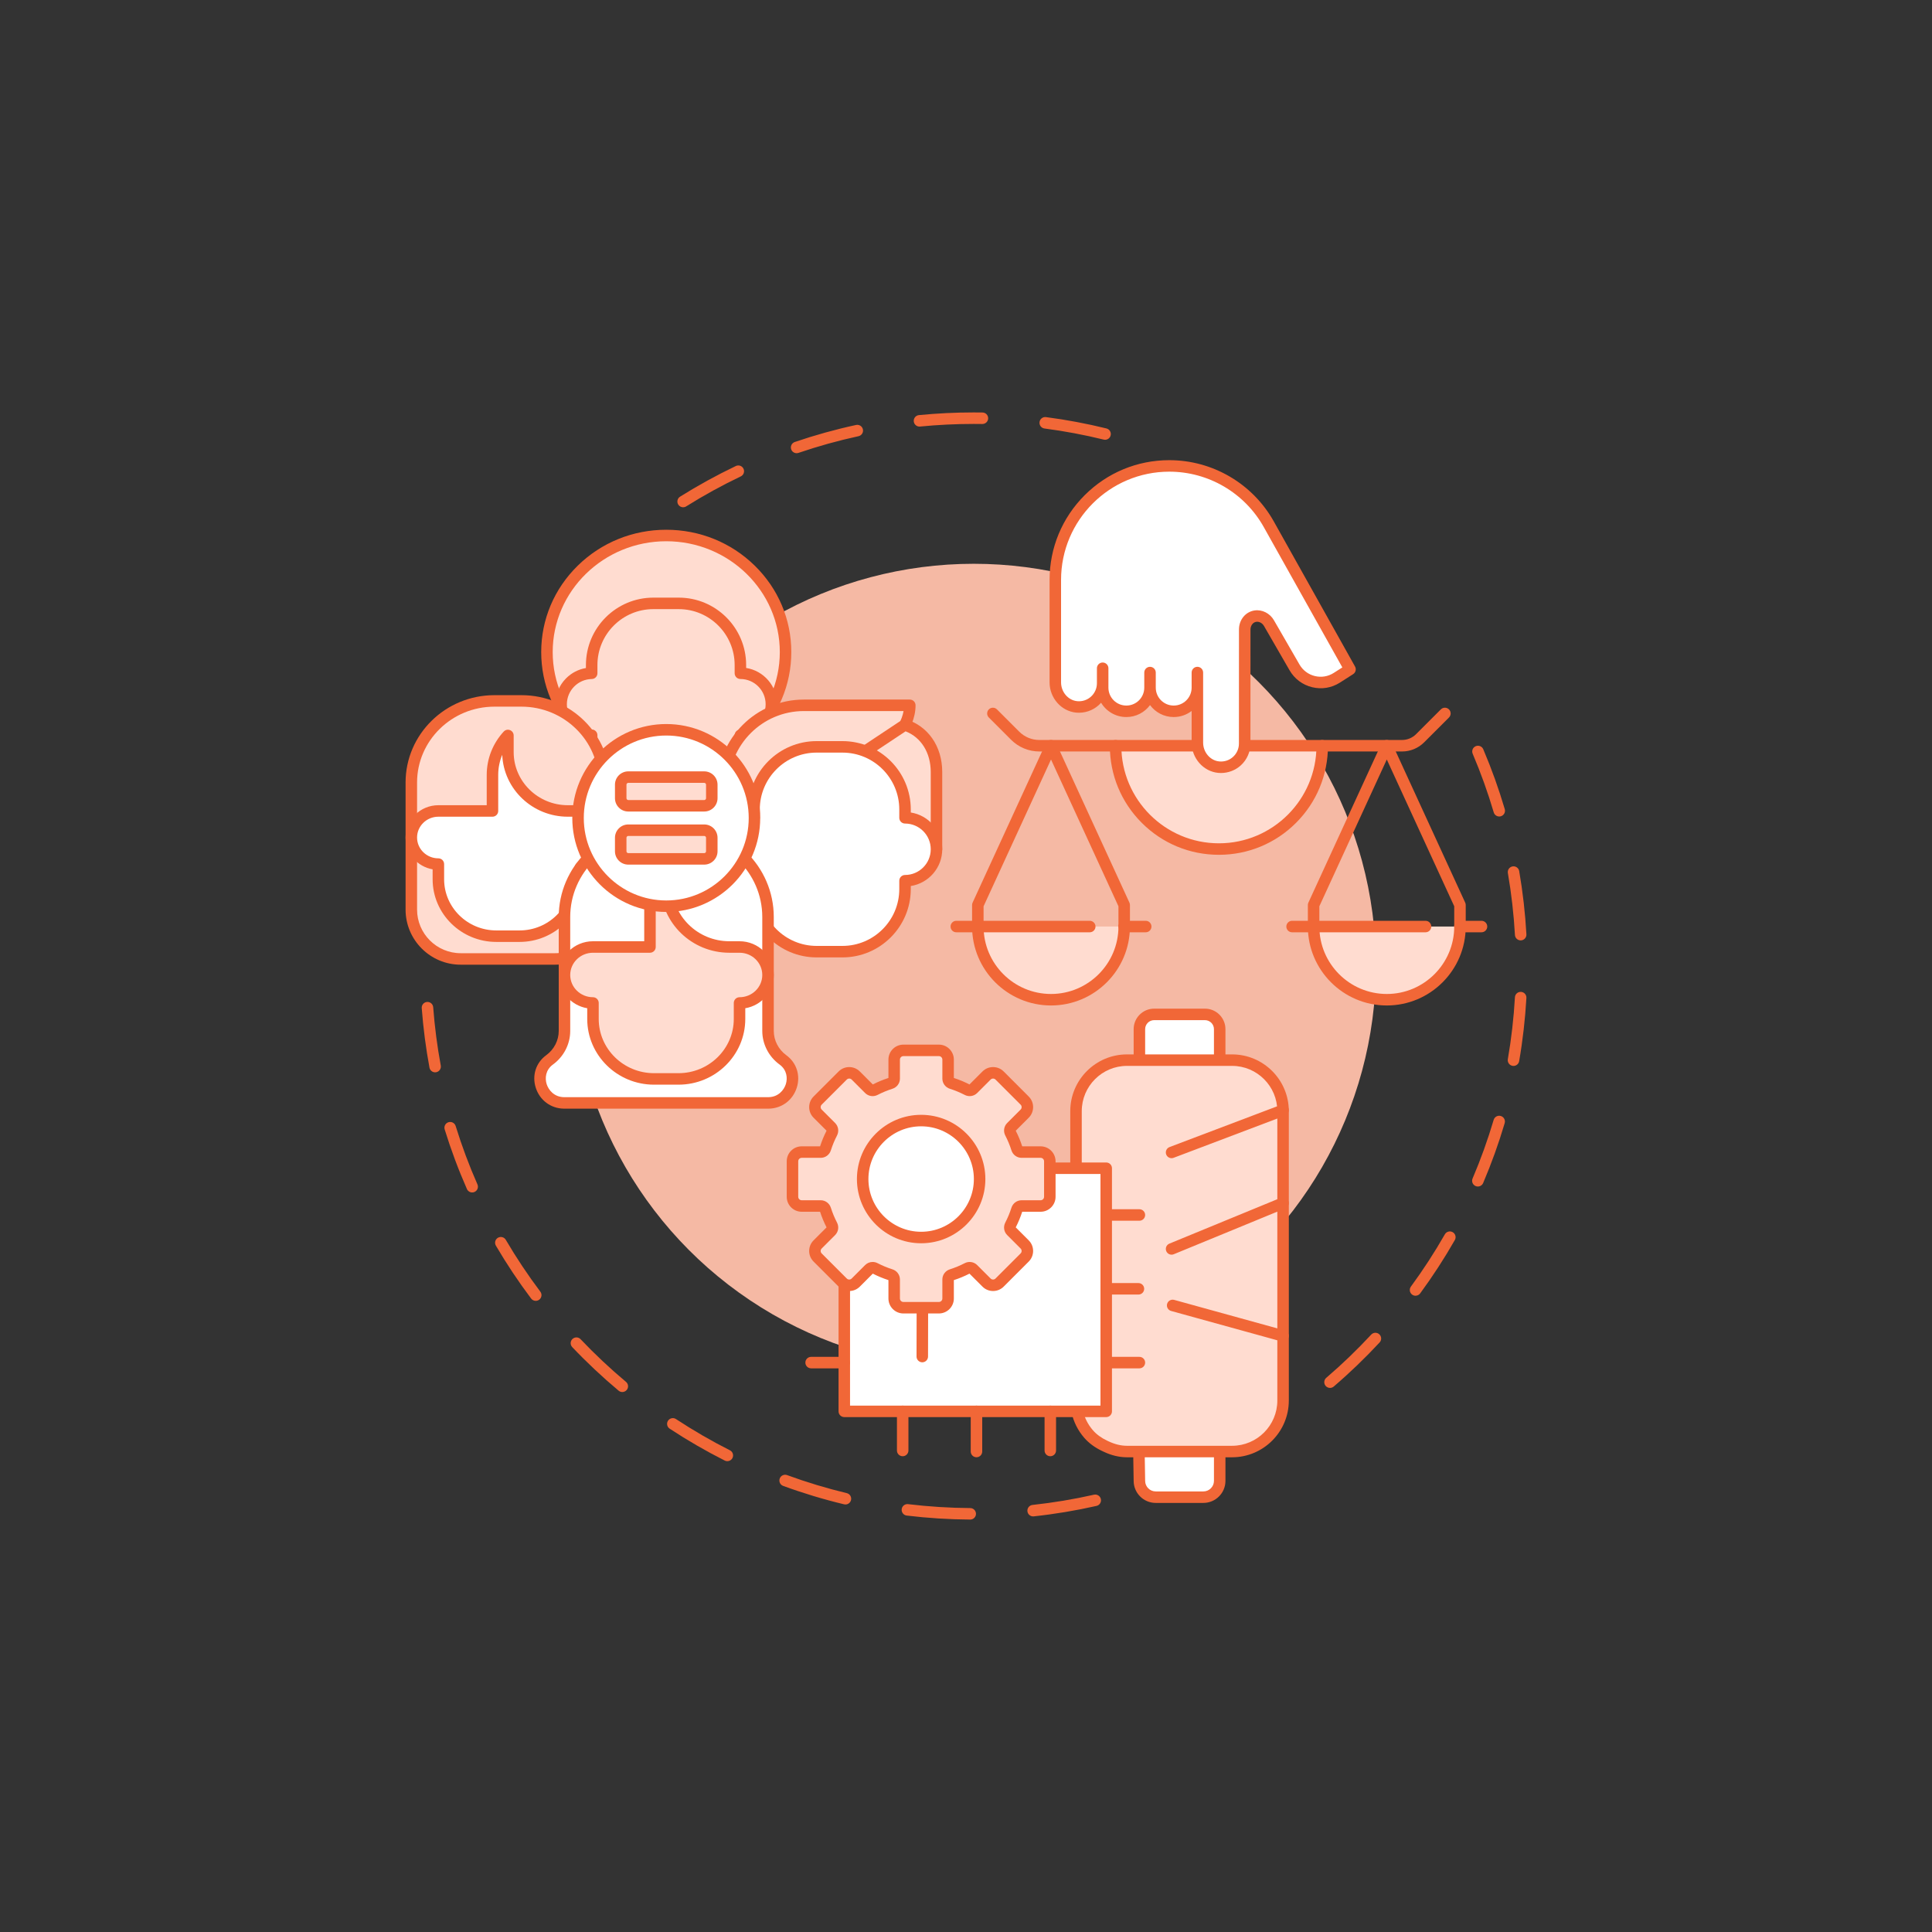 <svg xmlns="http://www.w3.org/2000/svg" enable-background="new 0 0 4000 4000" viewBox="0 0 4000 4000" id="Fairtradefashion">
  <rect x="0" y="0" width="4000" height="4000" fill="#333333" stroke="none"/>
  <path fill="#f16737" d="M1414.342 1050.267c-3.96 0-7.833-1.976-10.092-5.58-3.491-5.567-1.808-12.911 3.76-16.402 37.126-23.278 75.974-44.625 115.462-63.447 5.933-2.828 13.033-.311 15.861 5.622s.311 13.033-5.622 15.861c-38.666 18.43-76.705 39.333-113.06 62.127C1418.687 1049.68 1416.502 1050.267 1414.342 1050.267zM1649.319 938.286c-4.949 0-9.571-3.112-11.26-8.057-2.124-6.219 1.197-12.982 7.416-15.106 41.423-14.144 84.128-26.013 126.929-35.278 6.418-1.392 12.756 2.689 14.147 9.113 1.39 6.423-2.689 12.756-9.112 14.147-41.906 9.07-83.717 20.691-124.273 34.54C1651.892 938.08 1650.594 938.286 1649.319 938.286zM2287.946 910.505c-.941 0-1.897-.112-2.853-.348-40.197-9.891-81.443-17.625-122.594-22.988-6.517-.85-11.11-6.821-10.261-13.337.85-6.517 6.814-11.111 13.337-10.262 42.024 5.478 84.149 13.376 125.203 23.479 6.382 1.57 10.282 8.016 8.712 14.397C2298.156 906.873 2293.294 910.505 2287.946 910.505zM1903.693 883.188c-6.048 0-11.224-4.591-11.828-10.736-.643-6.54 4.138-12.363 10.678-13.006 37.448-3.681 75.625-5.547 113.47-5.547 6.034 0 12.143.047 18.156.141 6.571.102 11.815 5.511 11.713 12.082-.101 6.508-5.408 11.714-11.894 11.714-.063 0-.126 0-.188-.001-5.892-.091-11.876-.138-17.787-.138-37.071 0-74.464 1.828-111.142 5.433C1904.476 883.169 1904.082 883.188 1903.693 883.188zM2008.762 3146.101c-.025 0-.05 0-.075-.001-43.898-.274-88.12-3.064-131.438-8.292-6.524-.787-11.175-6.715-10.388-13.239.788-6.524 6.717-11.178 13.239-10.388 42.425 5.12 85.738 7.853 128.735 8.122 6.571.041 11.866 5.401 11.824 11.973C2020.62 3140.822 2015.299 3146.101 2008.762 3146.101zM2138.971 3139.535c-6 0-11.158-4.524-11.815-10.625-.705-6.534 4.021-12.401 10.555-13.105 42.691-4.603 85.508-11.731 127.262-21.188 6.403-1.452 12.781 2.567 14.233 8.978 1.451 6.409-2.567 12.781-8.978 14.233-42.642 9.657-86.369 16.938-129.967 21.637C2139.828 3139.511 2139.397 3139.535 2138.971 3139.535zM1750.388 3114.848c-.919 0-1.853-.106-2.786-.331-42.599-10.222-85.051-23.052-126.178-38.133-6.17-2.263-9.337-9.099-7.075-15.269 2.262-6.17 9.097-9.335 15.268-7.075 40.267 14.766 81.831 27.327 123.538 37.336 6.39 1.533 10.328 7.957 8.794 14.347C1760.639 3111.18 1755.763 3114.848 1750.388 3114.848zM1505.87 3025.204c-1.802 0-3.631-.41-5.35-1.277-39.068-19.706-77.435-41.92-114.036-66.023-5.488-3.614-7.008-10.993-3.394-16.481 3.614-5.489 10.993-7.01 16.482-3.394 35.84 23.603 73.41 45.354 111.665 64.65 5.868 2.96 8.225 10.115 5.265 15.983C1514.411 3022.81 1510.22 3025.204 1505.87 3025.204zM1288.418 2882.034c-2.694 0-5.404-.91-7.631-2.775-33.565-28.097-65.868-58.439-96.013-90.186-4.525-4.766-4.33-12.297.436-16.822 4.765-4.525 12.297-4.33 16.822.436 29.522 31.091 61.158 60.807 94.03 88.324 5.039 4.218 5.705 11.723 1.486 16.762C1295.194 2880.583 1291.818 2882.034 1288.418 2882.034zM1109.204 2693.284c-3.611 0-7.178-1.637-9.516-4.744-26.335-34.992-50.904-71.861-73.024-109.583-3.325-5.669-1.424-12.959 4.245-16.284 5.669-3.326 12.96-1.424 16.283 4.245 21.662 36.939 45.722 73.043 71.511 107.311 3.952 5.251 2.898 12.711-2.352 16.663C1114.207 2692.504 1111.695 2693.284 1109.204 2693.284zM977.607 2468.843c-4.573 0-8.933-2.65-10.895-7.104-17.662-40.079-33.158-81.604-46.059-123.423-1.938-6.28 1.583-12.941 7.862-14.878 6.281-1.938 12.941 1.583 14.878 7.863 12.631 40.944 27.804 81.601 45.096 120.842 2.65 6.014-.077 13.037-6.09 15.687C980.838 2468.517 979.209 2468.843 977.607 2468.843zM900.858 2220.132c-5.623 0-10.624-4.003-11.686-9.73-7.518-40.514-12.902-81.969-16.004-123.214-.493-6.553 4.42-12.265 10.973-12.758 6.564-.491 12.266 4.42 12.758 10.973 3.038 40.391 8.311 80.986 15.671 120.657 1.199 6.461-3.067 12.671-9.528 13.87C902.308 2220.066 901.577 2220.132 900.858 2220.132zM2753.659 2873.522c-3.354 0-6.688-1.41-9.041-4.156-4.276-4.99-3.698-12.502 1.292-16.778 32.558-27.9 63.854-57.984 93.018-89.417 4.468-4.818 11.999-5.102 16.815-.63 4.817 4.47 5.1 11.998.63 16.815-29.778 32.096-61.733 62.814-94.977 91.302C2759.152 2872.581 2756.398 2873.522 2753.659 2873.522zM2930.713 2682.669c-2.445 0-4.912-.751-7.034-2.31-5.297-3.891-6.437-11.338-2.546-16.634 25.404-34.586 49.053-70.987 70.289-108.194 3.258-5.708 10.524-7.694 16.232-4.436 5.707 3.257 7.693 10.525 4.436 16.232-21.686 37.995-45.835 75.168-71.777 110.485C2937.982 2680.989 2934.372 2682.669 2930.713 2682.669zM3059.75 2456.552c-1.557 0-3.14-.308-4.663-.958-6.044-2.578-8.854-9.569-6.276-15.613 16.826-39.448 31.517-80.292 43.663-121.397 1.861-6.302 8.477-9.904 14.783-8.039 6.302 1.862 9.901 8.481 8.039 14.783-12.405 41.984-27.409 83.7-44.595 123.99C3068.772 2453.84 3064.374 2456.552 3059.75 2456.552zM3133.545 2206.886c-.674 0-1.357-.058-2.045-.177-6.476-1.122-10.815-7.28-9.693-13.755 7.302-42.145 12.241-85.27 14.683-128.177.374-6.561 5.979-11.581 12.556-11.204 6.562.374 11.577 5.995 11.204 12.556-2.492 43.813-7.537 87.851-14.993 130.888C3144.253 2202.804 3139.226 2206.886 3133.545 2206.886zM3148.387 1946.971c-6.265 0-11.512-4.896-11.869-11.229-2.422-42.905-7.343-86.029-14.625-128.172-1.119-6.476 3.224-12.632 9.699-13.751 6.48-1.118 12.633 3.223 13.752 9.699 7.437 43.038 12.461 87.073 14.934 130.883.371 6.562-4.648 12.181-11.209 12.551C3148.84 1946.964 3148.613 1946.971 3148.387 1946.971zM3104.028 1690.475c-5.14 0-9.88-3.356-11.408-8.536-12.124-41.105-26.793-81.952-43.601-121.408-2.575-6.045.238-13.035 6.284-15.61 6.045-2.577 13.035.238 15.61 6.284 17.166 40.298 32.149 82.018 44.532 124.002 1.859 6.303-1.744 12.92-8.047 14.779C3106.276 1690.317 3105.142 1690.475 3104.028 1690.475z" class="color366088 svgShape"></path>
  <circle cx="2016.013" cy="2000.011" r="832.757" fill="#f5b9a4" class="colora4edf5 svgShape"></circle>
  <g fill="#000000" class="color000000 svgShape">
    <ellipse cx="1379.405" cy="1350.093" fill="#ffdcd0" rx="246.999" ry="241.401" class="colord0fdff svgShape"></ellipse>
    <path fill="#f16737" d="M1379.405,1603.393c-69.103,0-134.083-26.313-182.972-74.094
					c-48.962-47.852-75.926-111.496-75.926-179.206s26.964-131.354,75.926-179.206c48.888-47.78,113.869-74.094,182.972-74.094
					c69.103,0,134.083,26.313,182.972,74.094c48.962,47.852,75.927,111.495,75.927,179.206s-26.964,131.354-75.927,179.206
					C1513.488,1577.079,1448.508,1603.393,1379.405,1603.393z M1379.405,1120.591c-129.635,0-235.1,102.954-235.1,229.501
					c0,126.548,105.465,229.502,235.1,229.502s235.101-102.954,235.101-229.502
					C1614.505,1223.545,1509.04,1120.591,1379.405,1120.591z" class="color366088 svgShape"></path>
    <path fill="#ffdcd0" d="M1532.912,1393.907v-17.034c0-70.494-57.146-127.637-127.637-127.637h-52.644
					c-70.491,0-127.623,57.143-127.623,127.637v17.082c-35.015,0.487-63.263,28.98-63.263,64.108
					c0,35.131,28.249,63.62,63.263,64.108v17.085c0,70.491,57.132,127.626,127.623,127.626h52.644
					c70.491,0,127.637-57.135,127.637-127.626v-17.037c35.431,0,64.153-28.724,64.153-64.156S1568.343,1393.907,1532.912,1393.907z" class="colord0fdff svgShape"></path>
    <path fill="#f16737" d="M1405.275,1678.78h-52.644c-76.933,0-139.522-62.59-139.522-139.525v-6.248
					c-15.619-2.633-29.992-10.066-41.327-21.535c-14.146-14.314-21.937-33.282-21.937-53.409c0-20.126,7.791-39.094,21.937-53.408
					c11.335-11.47,25.708-18.903,41.327-21.537v-6.245c0-76.94,62.589-139.536,139.522-139.536h52.644
					c76.94,0,139.536,62.596,139.536,139.536v6.065c36.304,5.728,64.153,37.235,64.153,75.125s-27.849,69.397-64.153,75.125v6.067
					C1544.811,1616.19,1482.215,1678.78,1405.275,1678.78z M1352.631,1261.135c-63.811,0-115.724,51.92-115.724,115.738v17.082
					c0,6.507-5.227,11.807-11.733,11.898c-28.414,0.396-51.53,23.817-51.53,52.21s23.116,51.814,51.53,52.209
					c6.506,0.091,11.733,5.391,11.733,11.898v17.085c0,63.812,51.914,115.727,115.724,115.727h52.644
					c63.818,0,115.738-51.915,115.738-115.727v-17.037c0-6.572,5.327-11.899,11.899-11.899c28.813,0,52.254-23.442,52.254-52.257
					s-23.441-52.257-52.254-52.257c-6.572,0-11.899-5.327-11.899-11.899v-17.034c0-63.818-51.92-115.738-115.738-115.738H1352.631z" class="color366088 svgShape"></path>
    <g fill="#000000" class="color000000 svgShape">
      <path fill="#ffdcd0" d="M1795.364,1556.782c45.76,0,88.295-50.756,88.295-96.519h-219.349
						c-92.431,0-167.356,74.925-167.356,167.356v130.675L1795.364,1556.782z" class="colord0fdff svgShape"></path>
      <path fill="#f16737" d="M1496.953,1770.193c-6.572,0-11.899-5.327-11.899-11.899v-130.675
						c0-98.842,80.414-179.255,179.255-179.255h219.35c6.572,0,11.899,5.327,11.899,11.899c0,25.143-10.931,51.868-29.991,73.323
						c-19.812,22.303-45.401,35.095-70.203,35.095c-6.572,0-11.899-5.327-11.899-11.899s5.327-11.899,11.899-11.899
						c33.553,0,68.856-35.527,75.341-72.721h-206.396c-85.719,0-155.457,69.738-155.457,155.458v130.675
						C1508.852,1764.866,1503.525,1770.193,1496.953,1770.193z" class="color366088 svgShape"></path>
      <path fill="#ffdcd0" d="M1938.902,1758.291v-159.814c0-50.546-28.265-85.81-65.625-97.534l-100.037,66.431
						l55.78,176.918L1938.902,1758.291z" class="colord0fdff svgShape"></path>
      <path fill="#f16737" d="M1938.903,1770.19c-0.5,0-1.002-0.031-1.504-0.095l-109.883-14
						c-4.605-0.587-8.449-3.798-9.844-8.226l-55.779-176.917c-1.594-5.057,0.349-10.558,4.766-13.491l100.037-66.431
						c2.992-1.986,6.72-2.516,10.146-1.44c21.54,6.76,39.858,20.139,52.976,38.692c13.729,19.418,20.985,43.691,20.985,70.195
						v159.814c0,3.418-1.47,6.671-4.035,8.93C1944.582,1769.146,1941.781,1770.19,1938.903,1770.19z M1838.078,1733.45l88.925,11.33
						v-146.303c0-39.958-19.805-71.755-52.073-84.348l-87.649,58.205L1838.078,1733.45z" class="color366088 svgShape"></path>
      <g fill="#000000" class="color000000 svgShape">
        <path fill="#ffffff" d="M1873.772,1693.165v-17.294c0-71.568-58.017-129.582-129.582-129.582h-53.446
						c-71.565,0-129.567,58.014-129.567,129.582v17.343c-35.548,0.495-64.227,29.421-64.227,65.084
						c0,35.666,28.679,64.589,64.227,65.084v17.345c0,71.565,58.002,129.57,129.567,129.57h53.446
						c71.565,0,129.582-58.005,129.582-129.57v-17.297c35.971,0,65.13-29.162,65.13-65.133S1909.743,1693.165,1873.772,1693.165z" class="colorffffff svgShape"></path>
        <path fill="#f16737" d="M1744.191,1982.197h-53.446c-78.005,0-141.466-63.463-141.466-141.469v-6.497
						c-15.877-2.646-30.493-10.185-42.009-21.838c-14.328-14.498-22.218-33.709-22.218-54.095c0-20.385,7.891-39.596,22.218-54.094
						c11.517-11.653,26.132-19.193,42.009-21.839v-6.494c0-78.013,63.461-141.481,141.466-141.481h53.446
						c78.013,0,141.48,63.468,141.48,141.481v6.312c36.844,5.739,65.13,37.686,65.13,76.115s-28.287,70.376-65.13,76.115v6.315
						C1885.671,1918.734,1822.203,1982.197,1744.191,1982.197z M1690.745,1558.188c-64.882,0-117.668,52.792-117.668,117.683v17.342
						c0,6.507-5.227,11.807-11.733,11.898c-28.945,0.403-52.494,24.263-52.494,53.187s23.549,52.783,52.494,53.187
						c6.506,0.091,11.733,5.391,11.733,11.898v17.345c0,64.884,52.786,117.671,117.668,117.671h53.446
						c64.89,0,117.683-52.787,117.683-117.671v-17.296c0-6.572,5.327-11.899,11.899-11.899c29.352,0,53.231-23.881,53.231-53.234
						s-23.879-53.234-53.231-53.234c-6.572,0-11.899-5.327-11.899-11.899v-17.293c0-64.891-52.792-117.683-117.683-117.683H1690.745
						z" class="color366088 svgShape"></path>
      </g>
      <g fill="#000000" class="color000000 svgShape">
        <path fill="#ffdcd0" d="M1115.597,1985.395h33.776c56.458,0,102.226-45.768,102.226-102.226v-39.186v-54.998v-168.909
						c0-93.291-77.011-168.915-172.003-168.915h-55.999c-94.985,0-171.996,75.625-171.996,168.915v168.909v54.998v39.186
						c0,56.458,45.768,102.226,102.226,102.226h25.283H1115.597z" class="colord0fdff svgShape"></path>
        <path fill="#f16737" d="M1149.374,1997.293H953.828c-62.929,0-114.125-51.196-114.125-114.125v-263.093
						c0-99.701,82.495-180.814,183.895-180.814h55.999c101.404,0,183.902,81.113,183.902,180.814v263.093
						C1263.499,1946.097,1212.302,1997.293,1149.374,1997.293z M1023.598,1463.059c-88.278,0-160.097,70.437-160.097,157.016
						v263.093c0,49.807,40.521,90.328,90.328,90.328h195.545c49.807,0,90.327-40.521,90.327-90.328v-263.093
						c0-86.579-71.822-157.016-160.104-157.016H1023.598z" class="color366088 svgShape"></path>
        <g fill="#000000" class="color000000 svgShape">
          <path fill="#ffffff" d="M1051.604,1522.713v34.512c0,67.251,55.514,121.774,123.999,121.774h19.996
						c30.928,0,55.999,24.62,55.999,54.992c0,30.37-18.831,61.998-49.759,61.998l-6.24,24.423
						c0,65.086-53.725,117.846-119.998,117.846h-48.002c-66.273,0-119.992-52.76-119.992-117.846v-31.423
						c-30.935,0-56.005-24.628-56.005-54.998c0-30.372,25.071-54.992,56.005-54.992h111.996v-74.638
						C1019.603,1572.95,1031.711,1544.315,1051.604,1522.713L1051.604,1522.713z" class="colorffffff svgShape"></path>
          <path fill="#f16737" d="M1075.601,1950.155h-48.002c-72.725,0-131.891-58.203-131.891-129.745v-20.552
						c-31.789-5.559-56.005-32.98-56.005-65.869c0-36.884,30.461-66.891,67.904-66.891h100.097v-62.739
						c0-33.236,12.482-65.095,35.146-89.708c3.321-3.606,8.512-4.808,13.079-3.024c4.567,1.782,7.573,6.183,7.573,11.084v34.512
						c0,60.585,50.288,109.875,112.1,109.875h19.996c37.439,0,67.898,30.007,67.898,66.891c0,33.256-19.334,67.558-52.218,73.116
						l-3.79,14.836C1206.652,1892.781,1147.81,1950.155,1075.601,1950.155z M907.607,1690.897c-24.32,0-44.106,19.332-44.106,43.093
						c0,23.765,19.786,43.099,44.106,43.099c6.572,0,11.899,5.327,11.899,11.899v31.423c0,58.419,48.49,105.947,108.093,105.947
						h48.002c59.606,0,108.099-47.527,108.099-105.947c0-0.993,0.124-1.983,0.37-2.945l6.239-24.423
						c1.346-5.268,6.091-8.954,11.529-8.954c23.386,0,37.861-26.005,37.861-50.099c0-23.761-19.783-43.093-44.1-43.093h-19.996
						c-73.041,0-132.809-56.979-135.782-128.118c-5.452,13.074-8.318,27.172-8.318,41.581v74.638
						c0,6.572-5.327,11.899-11.899,11.899H907.607z" class="color366088 svgShape"></path>
        </g>
      </g>
    </g>
    <g fill="#000000" class="color000000 svgShape">
      <path fill="#ffffff" d="M1446.832,2283.465h143.29c0.417,0,0.837,0,1.256-0.007c47.17-0.753,67.492-61.525,29.59-89.12
					c-18.682-13.602-30.846-35.404-30.846-59.864v-57.945v-177.961c0-98.29-81.138-177.968-181.22-177.968h-59
					c-100.076,0-181.214,79.678-181.214,177.968v177.961v57.945c0,24.46-12.17,46.262-30.846,59.864
					c-37.901,27.595-17.58,88.367,29.59,89.12c0.419,0.007,0.838,0.007,1.256,0.007h134.344H1446.832z" class="colorffffff svgShape"></path>
      <path fill="#f16737" d="M1590.122,2295.364h-421.434c-0.482,0-0.966,0-1.45-0.008
					c-27.046-0.432-49.848-17.521-58.086-43.535c-8.022-25.331,0.49-51.67,21.686-67.102c16.25-11.834,25.951-30.617,25.951-50.244
					v-235.906c0-104.693,86.63-189.867,193.112-189.867h59c106.487,0,193.12,85.174,193.12,189.867v235.906
					c0,19.631,9.701,38.414,25.95,50.244c21.196,15.432,29.708,41.771,21.687,67.102c-8.238,26.015-31.04,43.104-58.09,43.536
					C1591.088,2295.363,1590.604,2295.364,1590.122,2295.364z M1168.688,2271.566h421.434c0.351-0.002,0.708,0,1.062-0.005
					c20.224-0.323,31.917-14.706,35.786-26.925c3.882-12.26,2.504-29.385-13.006-40.678c-22.38-16.294-35.741-42.269-35.741-69.483
					v-235.906c0-91.57-75.958-166.069-169.322-166.069h-59c-93.36,0-169.314,74.499-169.314,166.069v235.906
					c0,27.208-13.361,53.184-35.74,69.482c-15.512,11.294-16.89,28.418-13.007,40.679c3.87,12.219,15.562,26.602,35.782,26.925
					C1167.98,2271.566,1168.334,2271.566,1168.688,2271.566z" class="color366088 svgShape"></path>
      <g fill="#000000" class="color000000 svgShape">
        <path fill="#ffdcd0" d="M1379.408,1795.987v36.361c0,70.855,58.489,128.3,130.644,128.3h21.068
					c32.586,0,59,25.939,59,57.938c0,31.998-26.414,57.945-59,57.945v33.107c0,68.574-56.604,124.161-126.429,124.161h-50.575
					c-69.824,0-126.422-55.587-126.422-124.161v-33.107c-32.593,0-59.007-25.948-59.007-57.945c0-32,26.414-57.938,59.007-57.938
					h117.998v-78.638C1345.693,1848.917,1358.45,1818.747,1379.408,1795.987L1379.408,1795.987z" class="colord0fdff svgShape"></path>
        <path fill="#f16737" d="M1404.692,2245.699h-50.575c-76.271,0-138.321-61.036-138.321-136.06v-22.191
					c-33.452-5.592-59.007-34.342-59.007-68.861c0-38.508,31.808-69.837,70.906-69.837h106.099v-66.74
					c0-34.857,13.091-68.27,36.861-94.083c3.32-3.606,8.513-4.808,13.079-3.024c4.567,1.782,7.573,6.183,7.573,11.084v36.361
					c0,64.184,53.269,116.401,118.745,116.401h21.068c39.094,0,70.899,31.329,70.899,69.837c0,34.519-25.551,63.269-59,68.861
					v22.191C1543.019,2184.663,1480.965,2245.699,1404.692,2245.699z M1227.695,1972.547c-25.976,0-47.108,20.653-47.108,46.04
					c0,25.39,21.132,46.046,47.108,46.046c6.572,0,11.899,5.327,11.899,11.899v33.107c0,61.901,51.375,112.262,114.523,112.262
					h50.575c63.152,0,114.53-50.361,114.53-112.262v-33.107c0-6.572,5.327-11.899,11.899-11.899
					c25.972,0,47.101-20.656,47.101-46.046c0-25.386-21.129-46.04-47.101-46.04h-21.068c-77.586,0-140.894-61.287-142.511-137.223
					c-6.514,14.583-9.949,30.447-9.949,46.685v78.639c0,6.572-5.327,11.899-11.899,11.899H1227.695z" class="color366088 svgShape"></path>
      </g>
    </g>
    <g fill="#000000" class="color000000 svgShape">
      <circle cx="1379.405" cy="1693.564" r="182.634" fill="#ffffff" class="colorffffff svgShape"></circle>
      <path fill="#f16737" d="M1379.405,1888.097c-107.266,0-194.533-87.267-194.533-194.533
					c0-107.266,87.267-194.533,194.533-194.533c107.266,0,194.533,87.267,194.533,194.533
					C1573.938,1800.83,1486.671,1888.097,1379.405,1888.097z M1379.405,1522.829c-94.144,0-170.735,76.591-170.735,170.735
					s76.591,170.735,170.735,170.735s170.735-76.592,170.735-170.735S1473.548,1522.829,1379.405,1522.829z" class="color366088 svgShape"></path>
      <path fill="#ffdcd0" d="M1458.036,1778.193h-157.262c-8.646,0-15.655-7.009-15.655-15.655v-28.032
					c0-8.646,7.009-15.655,15.655-15.655h157.262c8.646,0,15.655,7.009,15.655,15.655v28.032
					C1473.691,1771.184,1466.682,1778.193,1458.036,1778.193z" class="colord0fdff svgShape"></path>
      <path fill="#f16737" d="M1458.036,1790.092h-157.262c-15.193,0-27.554-12.36-27.554-27.554v-28.032
					c0-15.193,12.36-27.554,27.554-27.554h157.262c15.193,0,27.553,12.36,27.553,27.554v28.032
					C1485.589,1777.731,1473.229,1790.092,1458.036,1790.092z M1300.774,1730.75c-2.071,0-3.756,1.685-3.756,3.756v28.032
					c0,2.071,1.685,3.756,3.756,3.756h157.262c2.071,0,3.755-1.685,3.755-3.756v-28.032c0-2.071-1.685-3.756-3.755-3.756H1300.774z" class="color366088 svgShape"></path>
      <g fill="#000000" class="color000000 svgShape">
        <path fill="#ffdcd0" d="M1458.036,1668.276h-157.262c-8.646,0-15.655-7.009-15.655-15.655v-28.032
					c0-8.646,7.009-15.655,15.655-15.655h157.262c8.646,0,15.655,7.009,15.655,15.655v28.032
					C1473.691,1661.267,1466.682,1668.276,1458.036,1668.276z" class="colord0fdff svgShape"></path>
        <path fill="#f16737" d="M1458.036,1680.175h-157.262c-15.193,0-27.554-12.36-27.554-27.554v-28.032
					c0-15.193,12.36-27.554,27.554-27.554h157.262c15.193,0,27.553,12.36,27.553,27.554v28.032
					C1485.589,1667.814,1473.229,1680.175,1458.036,1680.175z M1300.774,1620.833c-2.071,0-3.756,1.685-3.756,3.756v28.032
					c0,2.071,1.685,3.756,3.756,3.756h157.262c2.071,0,3.755-1.685,3.755-3.756v-28.032c0-2.071-1.685-3.756-3.755-3.756H1300.774z" class="color366088 svgShape"></path>
      </g>
    </g>
  </g>
  <g fill="#000000" class="color000000 svgShape">
    <path fill="#ffdcd0" d="M2737.519,1543.97c0,118.138-95.77,213.908-213.908,213.908s-213.908-95.77-213.908-213.908
				H2737.519z" class="colord0fdff svgShape"></path>
    <path fill="#f16737" d="M2523.611,1769.776c-60.315,0-117.02-23.488-159.669-66.137s-66.138-99.354-66.138-159.669
				c0-6.572,5.328-11.899,11.899-11.899s11.899,5.327,11.899,11.899c0,111.388,90.62,202.009,202.008,202.009
				c111.389,0,202.009-90.621,202.009-202.009c0-6.572,5.328-11.899,11.899-11.899s11.899,5.327,11.899,11.899
				c0,60.315-23.488,117.02-66.138,159.669S2583.926,1769.776,2523.611,1769.776z" class="color366088 svgShape"></path>
    <path fill="#f16737" d="M2479.501 1555.869h-327.433c-22.224 0-43.118-8.654-58.833-24.369l-45.962-45.962c-4.646-4.647-4.646-12.181 0-16.828 4.646-4.646 12.182-4.646 16.828 0l45.962 45.962c11.22 11.22 26.138 17.399 42.005 17.399h327.433c6.571 0 11.899 5.327 11.899 11.899S2486.073 1555.869 2479.501 1555.869zM2902.537 1555.869h-325.449c-6.571 0-11.899-5.327-11.899-11.899s5.328-11.899 11.899-11.899h325.449c11.105 0 21.547-4.325 29.4-12.178l51.183-51.183c4.646-4.646 12.182-4.646 16.828 0 4.646 4.647 4.646 12.181 0 16.828l-51.183 51.183C2936.417 1549.068 2919.999 1555.869 2902.537 1555.869z" class="color366088 svgShape"></path>
    <path fill="#f16737" d="M2327.529,1930.207c-6.571,0-11.899-5.327-11.899-11.899v-41.961l-139.618-303.877
					l-139.619,303.877v41.961c0,6.572-5.328,11.899-11.899,11.899s-11.899-5.327-11.899-11.899v-44.564
					c0-1.715,0.371-3.41,1.087-4.968l151.518-329.774c1.94-4.224,6.164-6.931,10.812-6.931s8.872,2.707,10.812,6.931
					l151.518,329.774c0.716,1.558,1.087,3.253,1.087,4.968v44.564C2339.428,1924.88,2334.1,1930.207,2327.529,1930.207z" class="color366088 svgShape"></path>
    <path fill="#ffdcd0" d="M2024.493,1918.308c0,83.681,67.837,151.518,151.518,151.518s151.518-67.837,151.518-151.518
						H2024.493z" class="colord0fdff svgShape"></path>
    <path fill="#f16737" d="M2176.011,2081.725c-90.108,0-163.418-73.309-163.418-163.417
						c0-6.572,5.328-11.899,11.899-11.899s11.899,5.327,11.899,11.899c0,76.986,62.633,139.619,139.619,139.619
						s139.618-62.633,139.618-139.619c0-6.572,5.328-11.899,11.899-11.899s11.899,5.327,11.899,11.899
						C2339.428,2008.417,2266.12,2081.725,2176.011,2081.725z" class="color366088 svgShape"></path>
    <path fill="#f16737" d="M2256.226 1930.207h-276.297c-6.572 0-11.899-5.327-11.899-11.899s5.327-11.899 11.899-11.899h276.297c6.571 0 11.899 5.327 11.899 11.899S2262.797 1930.207 2256.226 1930.207zM2372.093 1930.207h-44.564c-6.571 0-11.899-5.327-11.899-11.899s5.328-11.899 11.899-11.899h44.564c6.571 0 11.899 5.327 11.899 11.899S2378.665 1930.207 2372.093 1930.207z" class="color366088 svgShape"></path>
    <g fill="#000000" class="color000000 svgShape">
      <path fill="#f16737" d="M3022.729,1930.207c-6.571,0-11.899-5.327-11.899-11.899v-41.961l-139.618-303.877
					l-139.619,303.876v41.961c0,6.572-5.328,11.899-11.899,11.899s-11.899-5.327-11.899-11.899v-44.564
					c0-1.715,0.371-3.41,1.087-4.968l151.519-329.774c1.94-4.224,6.164-6.931,10.812-6.931s8.872,2.707,10.812,6.931
					l151.518,329.774c0.716,1.558,1.087,3.253,1.087,4.968v44.564C3034.628,1924.88,3029.3,1930.207,3022.729,1930.207z" class="color366088 svgShape"></path>
      <path fill="#ffdcd0" d="M2719.693,1918.308c0,83.681,67.837,151.518,151.518,151.518
						c83.681,0,151.518-67.837,151.518-151.518H2719.693z" class="colord0fdff svgShape"></path>
      <path fill="#f16737" d="M2871.211,2081.725c-90.108,0-163.418-73.309-163.418-163.417
						c0-6.572,5.328-11.899,11.899-11.899s11.899,5.327,11.899,11.899c0,76.986,62.633,139.619,139.619,139.619
						s139.618-62.633,139.618-139.619c0-6.572,5.328-11.899,11.899-11.899s11.899,5.327,11.899,11.899
						C3034.628,2008.417,2961.32,2081.725,2871.211,2081.725z" class="color366088 svgShape"></path>
      <path fill="#f16737" d="M2951.426 1930.207h-276.298c-6.571 0-11.899-5.327-11.899-11.899s5.328-11.899 11.899-11.899h276.298c6.571 0 11.899 5.327 11.899 11.899S2957.998 1930.207 2951.426 1930.207zM3067.293 1930.207h-44.564c-6.571 0-11.899-5.327-11.899-11.899s5.328-11.899 11.899-11.899h44.564c6.571 0 11.899 5.327 11.899 11.899S3073.865 1930.207 3067.293 1930.207z" class="color366088 svgShape"></path>
    </g>
    <g fill="#000000" class="color000000 svgShape">
      <path fill="#ffffff" d="M2479.047,1392.452v145.008c0,25.595,18.727,48.447,44.21,50.85
				c29.226,2.756,53.786-20.195,53.721-48.851l0.11-236.135c-0.03-12.94,8.364-25.597,21.99-27.661
				c11.341-1.718,22.448,4.507,28.183,14.44l52.952,91.717c17.788,30.809,57.696,40.531,87.661,21.355l27.191-17.401
				l-168.218-300.434c-41.735-74.538-120.493-120.704-205.92-120.704h0c-130.34,0-236.002,105.662-236.002,236.002v212.066
				c0,25.59,18.731,48.428,44.209,50.826c29.242,2.752,53.832-20.178,53.832-48.851v-31.14v17.826v22.337
				c0,27.043,21.923,48.966,48.966,48.966h0.11c27.043,0,48.966-21.923,48.966-48.966v-31.25v31.25
				c0,27.043,21.923,48.966,48.966,48.966h0.11c27.043,0,48.966-21.923,48.966-48.966V1392.452z" class="colorffffff svgShape"></path>
      <path fill="#f16737" d="M2527.885,1600.426c-1.91,0-3.827-0.089-5.746-0.27c-30.837-2.908-54.992-30.448-54.992-62.697
				v-65.511c-10.271,7.91-23.128,12.618-37.065,12.618h-0.11c-20.052,0-37.87-9.747-48.966-24.751
				c-11.096,15.005-28.913,24.751-48.965,24.751h-0.11c-22.157,0-41.588-11.902-52.234-29.647c-1.491,1.7-3.084,3.324-4.771,4.86
				c-12.661,11.525-29.746,17.213-46.907,15.598c-30.837-2.902-54.993-30.431-54.993-62.672v-212.066
				c0-66.217,25.786-128.47,72.609-175.292c46.822-46.822,109.075-72.608,175.292-72.608c89.632,0,172.514,48.583,216.304,126.789
				l168.218,300.435c3.077,5.497,1.337,12.44-3.969,15.835l-27.191,17.401c-17.255,11.042-37.72,14.455-57.626,9.605
				c-19.906-4.849-36.51-17.291-46.753-35.034l-52.952-91.716c-3.513-6.084-9.977-9.546-16.096-8.625
				c-7.732,1.171-11.889,9.05-11.873,15.869l-0.109,236.167c0.038,17.091-7.199,33.534-19.856,45.081
				C2557.789,1594.791,2543.053,1600.426,2527.885,1600.426z M2479.046,1380.553c6.571,0,11.899,5.327,11.899,11.899v145.007
				c0,20.104,14.683,37.236,33.428,39.003c10.639,1.004,20.796-2.372,28.609-9.5c7.711-7.034,12.119-17.049,12.096-27.477
				l0.109-236.167c-0.045-20.003,13.458-36.595,32.107-39.42c15.72-2.382,31.9,5.759,40.27,20.255l52.952,91.717
				c6.962,12.059,18.247,20.515,31.776,23.811c13.525,3.294,27.437,0.978,39.165-6.528l17.742-11.354l-162.736-290.646
				c-39.586-70.699-114.512-114.618-195.539-114.618c-123.57,0-224.103,100.532-224.103,224.103v212.066
				c0,20.094,14.682,37.215,33.425,38.979c10.641,1.004,20.824-2.373,28.657-9.503c7.729-7.035,12.16-17.059,12.16-27.501v-31.14
				c0-6.572,5.328-11.899,11.899-11.899s11.899,5.327,11.899,11.899v40.163c0,20.438,16.628,37.066,37.066,37.066h0.11
				c20.438,0,37.065-16.628,37.065-37.066v-31.25c0-6.572,5.328-11.899,11.899-11.899s11.899,5.327,11.899,11.899v31.25
				c0,20.438,16.628,37.066,37.066,37.066h0.11c20.438,0,37.065-16.628,37.065-37.066v-31.25
				C2467.147,1385.88,2472.475,1380.553,2479.046,1380.553z" class="color366088 svgShape"></path>
    </g>
  </g>
  <g fill="#000000" class="color000000 svgShape">
    <path fill="#ffffff" d="M2525.25,2194.734v-64.001c0-16.859-13.667-30.527-30.527-30.527h-105.193
					c-16.859,0-30.527,13.667-30.527,30.527v64.001H2525.25z" class="colorffffff svgShape"></path>
    <path fill="#f16737" d="M2525.25,2206.633c-6.571,0-11.899-5.327-11.899-11.899v-64.001
					c0-10.271-8.356-18.628-18.628-18.628h-105.192c-10.271,0-18.628,8.356-18.628,18.628v64.001
					c0,6.572-5.328,11.899-11.899,11.899s-11.899-5.327-11.899-11.899v-64.001c0-23.394,19.033-42.426,42.427-42.426h105.192
					c23.394,0,42.427,19.032,42.427,42.426v64.001C2537.15,2201.306,2531.822,2206.633,2525.25,2206.633z" class="color366088 svgShape"></path>
    <path fill="#ffffff" d="M2358.014,3005.242l1.006,60.735c0,18.625,15.137,33.762,33.762,33.762h98.671
					c18.688,0,33.825-15.137,33.825-33.762v-60.735H2358.014z" class="colorffffff svgShape"></path>
    <path fill="#f16737" d="M2491.453,3111.638h-98.671c-25.143,0-45.604-20.428-45.661-45.557l-1.004-60.643
					c-0.108-6.571,5.13-11.986,11.7-12.095c0.067-0.001,0.135-0.002,0.201-0.002c6.48,0,11.786,5.198,11.894,11.702l1.006,60.735
					c0.001,0.065,0.002,0.132,0.002,0.197c0,12.055,9.808,21.862,21.862,21.862h98.671c12.09,0,21.926-9.808,21.926-21.862v-60.735
					c0-6.571,5.328-11.899,11.899-11.899s11.899,5.328,11.899,11.899v60.735C2537.177,3091.155,2516.666,3111.638,2491.453,3111.638
					z" class="color366088 svgShape"></path>
    <path fill="#ffdcd0" d="M2230.198,2922.063c3.832,17.738,12.121,33.816,23.636,47.005
					c9.145,10.475,20.747,18.518,33.332,24.432l3.317,1.559c13.336,6.268,27.807,10.137,42.542,10.182c0.108,0,0.217,0,0.325,0
					h217.537c58.31,0,105.579-47.269,105.579-105.579V2300.49c0-58.31-47.27-105.579-105.579-105.579h-217.537
					c-58.31,0-105.579,47.27-105.579,105.579v118.212L2230.198,2922.063z" class="colord0fdff svgShape"></path>
    <path fill="#f16737" d="M2550.885,3017.141l-217.969-0.002c-15.62-0.046-31.625-3.852-47.496-11.312l-3.316-1.558
					c-15.002-7.051-27.529-16.262-37.233-27.377c-13.04-14.934-22.136-33.025-26.304-52.317c-1.388-6.424,2.694-12.756,9.118-14.144
					c6.425-1.387,12.756,2.694,14.144,9.118c3.319,15.365,10.57,29.782,20.969,41.691c7.525,8.619,17.426,15.849,29.429,21.489
					l3.316,1.559c12.703,5.971,25.325,9.016,37.517,9.052l0.29,0.001h217.536c51.655,0,93.68-42.024,93.68-93.68V2300.49
					c0-51.655-42.024-93.68-93.68-93.68h-217.536c-51.655,0-93.68,42.025-93.68,93.68v118.212c0,6.572-5.328,11.899-11.899,11.899
					s-11.899-5.327-11.899-11.899V2300.49c0-64.778,52.701-117.478,117.479-117.478h217.536c64.777,0,117.479,52.7,117.479,117.478
					v599.173C2668.364,2964.44,2615.663,3017.141,2550.885,3017.141z" class="color366088 svgShape"></path>
    <polygon fill="#ffffff" points="2129.314 2418.702 2290.319 2418.702 2290.319 2922.06 1748.026 2922.06 1748.026 2633.881 1978.731 2551.064" class="colorffffff svgShape"></polygon>
    <path fill="#f16737" d="M2290.319,2933.958h-542.293c-6.572,0-11.899-5.328-11.899-11.899v-288.178
					c0-5.021,3.152-9.503,7.878-11.199l230.705-82.818c6.185-2.221,13,0.994,15.22,7.179c2.221,6.186-0.994,13-7.179,15.22
					l-222.827,79.99v267.907h518.495v-479.559h-149.105c-6.571,0-11.899-5.327-11.899-11.899s5.328-11.899,11.899-11.899h161.005
					c6.571,0,11.899,5.327,11.899,11.899v503.357C2302.218,2928.63,2296.89,2933.958,2290.319,2933.958z" class="color366088 svgShape"></path>
    <path fill="#f16737" d="M2357.013 2680.241h-66.694c-6.571 0-11.899-5.328-11.899-11.899s5.328-11.899 11.899-11.899h66.694c6.571 0 11.899 5.328 11.899 11.899S2363.584 2680.241 2357.013 2680.241zM2359.003 2527.386h-68.685c-6.571 0-11.899-5.327-11.899-11.899s5.328-11.899 11.899-11.899h68.685c6.571 0 11.899 5.327 11.899 11.899S2365.575 2527.386 2359.003 2527.386zM2359.003 2833.02h-68.685c-6.571 0-11.899-5.328-11.899-11.899s5.328-11.899 11.899-11.899h68.685c6.571 0 11.899 5.328 11.899 11.899S2365.575 2833.02 2359.003 2833.02zM2021.694 3017.079c-6.571 0-11.899-5.328-11.899-11.899v-83.12c0-6.571 5.328-11.899 11.899-11.899s11.899 5.328 11.899 11.899v83.12C2033.593 3011.75 2028.265 3017.079 2021.694 3017.079zM1868.915 3014.988c-6.572 0-11.899-5.328-11.899-11.899v-81.029c0-6.571 5.327-11.899 11.899-11.899s11.899 5.328 11.899 11.899v81.029C1880.814 3009.66 1875.486 3014.988 1868.915 3014.988zM2174.548 3014.988c-6.571 0-11.899-5.328-11.899-11.899v-81.029c0-6.571 5.328-11.899 11.899-11.899s11.899 5.328 11.899 11.899v81.029C2186.448 3009.66 2181.12 3014.988 2174.548 3014.988zM1748.026 2833.02h-68.685c-6.572 0-11.899-5.328-11.899-11.899s5.327-11.899 11.899-11.899h68.685c6.572 0 11.899 5.328 11.899 11.899S1754.597 2833.02 1748.026 2833.02zM2425.627 2397.898c-4.803 0-9.327-2.929-11.13-7.688-2.327-6.146.768-13.015 6.913-15.342l230.198-87.195c5.541-2.482 12.159-.386 15.209 5 3.239 5.718 1.229 12.979-4.489 16.218l-.11.062c-.529.3-1.081.559-1.649.774l-230.729 87.396C2428.453 2397.648 2427.028 2397.898 2425.627 2397.898zM2656.471 2777.795c-1.049 0-2.114-.14-3.175-.433l-228.602-63.141c-6.335-1.75-10.051-8.303-8.302-14.638 1.75-6.335 8.3-10.052 14.638-8.302l228.602 63.141c6.335 1.75 10.051 8.303 8.302 14.638C2666.477 2774.335 2661.689 2777.795 2656.471 2777.795zM2425.63 2597.672c-4.681 0-9.118-2.779-11.01-7.376-2.499-6.077.4-13.031 6.479-15.531l230.839-94.95c6.076-2.501 13.03.401 15.531 6.478 2.499 6.078-.4 13.031-6.479 15.531l-230.839 94.951C2428.671 2597.383 2427.138 2597.672 2425.63 2597.672zM1909.493 2820.499c-.013 0-.025 0-.039 0-6.572-.021-11.882-5.365-11.861-11.938.055-17.351.11-48.581.165-79.776.055-31.053.109-62.072.164-79.343.021-6.56 5.344-11.862 11.898-11.862.013 0 .026 0 .039 0 6.572.021 11.882 5.365 11.861 11.937-.055 17.265-.109 48.271-.164 79.311-.055 31.208-.11 62.452-.165 79.811C1921.37 2815.195 1916.046 2820.499 1909.493 2820.499z" class="color366088 svgShape"></path>
    <g fill="#000000" class="color000000 svgShape">
      <path fill="#ffdcd0" d="M1659.802,2496.896h39.377c4.476,0,8.338,2.963,9.693,7.229
					c3.59,11.301,8.115,22.182,13.492,32.554c2.061,3.976,1.425,8.804-1.742,11.971l-27.848,27.848
					c-7.449,7.449-7.449,19.526,0,26.975l51.965,51.965c7.449,7.449,19.526,7.449,26.974,0l27.848-27.848
					c3.167-3.167,7.995-3.803,11.971-1.742c10.372,5.377,21.253,9.903,32.554,13.492c4.266,1.355,7.229,5.217,7.229,9.693v39.377
					c0,10.534,8.54,19.074,19.074,19.074h73.489c10.534,0,19.074-8.54,19.074-19.074v-39.377c0-4.476,2.964-8.338,7.229-9.693
					c11.301-3.589,22.182-8.115,32.554-13.492c3.976-2.061,8.804-1.425,11.971,1.742l27.848,27.848
					c7.449,7.449,19.526,7.449,26.974,0l51.965-51.964c7.449-7.449,7.449-19.526,0-26.975l-27.848-27.848
					c-3.167-3.167-3.803-7.995-1.742-11.971c5.377-10.372,9.903-21.253,13.492-32.554c1.355-4.266,5.217-7.229,9.693-7.229l39.377,0
					c10.534,0,19.074-8.54,19.074-19.074l0-73.489c0-10.534-8.54-19.074-19.074-19.074h-39.377c-4.476,0-8.338-2.963-9.693-7.229
					c-3.59-11.301-8.115-22.182-13.492-32.554c-2.061-3.976-1.425-8.804,1.742-11.971l27.848-27.848
					c7.449-7.449,7.449-19.526,0-26.975l-51.965-51.965c-7.449-7.449-19.526-7.449-26.974,0l-27.848,27.848
					c-3.167,3.167-7.995,3.803-11.971,1.742c-10.372-5.377-21.252-9.902-32.553-13.492c-4.266-1.355-7.229-5.217-7.229-9.693
					v-39.377c0-10.534-8.54-19.074-19.074-19.074h-73.489c-10.534,0-19.074,8.54-19.074,19.074v39.377
					c0,4.476-2.964,8.338-7.229,9.693c-11.301,3.589-22.182,8.115-32.553,13.492c-3.976,2.061-8.805,1.425-11.971-1.742
					l-27.848-27.848c-7.449-7.449-19.526-7.449-26.974,0l-51.965,51.965c-7.449,7.449-7.449,19.526,0,26.974l27.848,27.848
					c3.167,3.167,3.803,7.995,1.742,11.971c-5.377,10.372-9.903,21.252-13.492,32.553c-1.355,4.266-5.217,7.229-9.693,7.229h-39.377
					c-10.534,0-19.074,8.54-19.074,19.074v73.489C1640.728,2488.356,1649.268,2496.896,1659.802,2496.896z" class="colord0fdff svgShape"></path>
      <path fill="#f16737" d="M1943.878,2719.382h-73.489c-17.079,0-30.973-13.895-30.973-30.973v-38.071
					c-11.096-3.588-21.974-8.096-32.364-13.413l-26.926,26.926c-5.85,5.85-13.628,9.072-21.901,9.072
					c-8.273,0-16.051-3.223-21.901-9.072l-51.964-51.964c-5.85-5.851-9.072-13.629-9.072-21.901c0-8.273,3.222-16.052,9.072-21.901
					l26.926-26.926c-5.316-10.386-9.824-21.262-13.414-32.363h-38.071c-17.079,0-30.973-13.894-30.973-30.973v-73.489
					c0-17.079,13.894-30.973,30.973-30.973h38.071c3.589-11.1,8.097-21.976,13.414-32.363l-26.927-26.926
					c-12.076-12.077-12.076-31.727,0-43.803l51.965-51.965c12.077-12.076,31.726-12.076,43.803,0l26.926,26.926
					c10.388-5.316,21.264-9.824,32.363-13.413v-38.071c0-17.079,13.894-30.973,30.973-30.973h73.489
					c17.079,0,30.973,13.894,30.973,30.973v38.071c11.1,3.589,21.976,8.096,32.363,13.413l26.926-26.927
					c12.076-12.075,31.726-12.076,43.803,0l51.965,51.965c12.075,12.077,12.075,31.726,0,43.802l-26.927,26.927
					c5.316,10.387,9.824,21.263,13.413,32.363h38.071c17.078,0,30.973,13.894,30.973,30.973v73.489
					c0,17.079-13.895,30.973-30.973,30.973h-38.071c-3.589,11.099-8.098,21.976-13.413,32.363l26.927,26.926
					c12.075,12.077,12.075,31.726,0,43.802l-51.965,51.966c-12.077,12.074-31.725,12.075-43.803,0l-26.926-26.928
					c-10.388,5.317-21.265,9.825-32.364,13.414v38.071C1974.851,2705.488,1960.957,2719.382,1943.878,2719.382z M1806.672,2612.747
					c3.502,0,7.043,0.83,10.334,2.536c9.823,5.092,20.146,9.37,30.681,12.716c9.288,2.951,15.527,11.403,15.527,21.033v39.378
					c0,3.956,3.219,7.174,7.175,7.174h73.489c3.956,0,7.175-3.218,7.175-7.174v-39.377c0-9.63,6.239-18.083,15.525-21.033
					c10.538-3.347,20.859-7.625,30.681-12.716c8.655-4.486,19.048-2.923,25.862,3.892l27.848,27.849
					c2.796,2.796,7.348,2.798,10.147,0l51.964-51.965c2.797-2.797,2.797-7.35,0-10.147l-27.849-27.847
					c-6.813-6.813-8.378-17.206-3.893-25.86c5.092-9.821,9.37-20.144,12.717-30.681c2.949-9.286,11.401-15.525,21.033-15.525h39.377
					c3.956,0,7.174-3.219,7.174-7.175v-73.489c0-3.956-3.218-7.175-7.174-7.175h-39.377c-9.632,0-18.084-6.24-21.033-15.527
					c-3.347-10.536-7.625-20.858-12.716-30.678c-4.486-8.656-2.922-19.048,3.892-25.862l27.849-27.848
					c2.797-2.797,2.797-7.349,0-10.147l-51.965-51.964c-2.797-2.797-7.35-2.797-10.146,0l-27.848,27.848
					c-6.813,6.814-17.206,8.38-25.862,3.892c-9.819-5.09-20.141-9.368-30.679-12.715c-9.287-2.95-15.526-11.402-15.526-21.033
					v-39.377c0-3.956-3.219-7.175-7.175-7.175h-73.489c-3.956,0-7.175,3.219-7.175,7.175v39.377c0,9.631-6.24,18.083-15.526,21.033
					c-10.538,3.347-20.859,7.625-30.679,12.715c-8.654,4.487-19.048,2.923-25.862-3.893l-27.848-27.847
					c-2.797-2.798-7.35-2.798-10.146,0l-51.965,51.965c-2.797,2.797-2.797,7.349,0,10.147l27.848,27.847
					c6.814,6.815,8.378,17.208,3.891,25.863c-5.089,9.818-9.368,20.141-12.715,30.679c-2.95,9.286-11.402,15.525-21.033,15.525
					h-39.377c-3.956,0-7.175,3.219-7.175,7.175v73.489c0,3.956,3.219,7.175,7.175,7.175h39.377c9.63,0,18.083,6.239,21.033,15.526
					c3.348,10.54,7.626,20.862,12.715,30.68c4.486,8.654,2.923,19.047-3.892,25.862l-27.848,27.848
					c-1.355,1.354-2.102,3.156-2.102,5.073c0,1.916,0.747,3.719,2.102,5.073l51.964,51.964c1.355,1.355,3.157,2.102,5.073,2.102
					c1.917,0,3.718-0.746,5.073-2.102l27.848-27.848C1795.369,2614.954,1800.967,2612.747,1806.672,2612.747z M1699.179,2508.795
					h0.01H1699.179z" class="color366088 svgShape"></path>
      <g fill="#000000" class="color000000 svgShape">
        <circle cx="1907.134" cy="2441.078" r="121.064" fill="#ffffff" class="colorffffff svgShape"></circle>
        <path fill="#f16737" d="M1907.134,2574.042c-73.316,0-132.963-59.647-132.963-132.963s59.647-132.963,132.963-132.963
					c73.316,0,132.963,59.647,132.963,132.963S1980.45,2574.042,1907.134,2574.042z M1907.134,2331.913
					c-60.194,0-109.166,48.972-109.166,109.166s48.972,109.166,109.166,109.166s109.165-48.972,109.165-109.166
					S1967.328,2331.913,1907.134,2331.913z" class="color366088 svgShape"></path>
      </g>
    </g>
  </g>
</svg>
